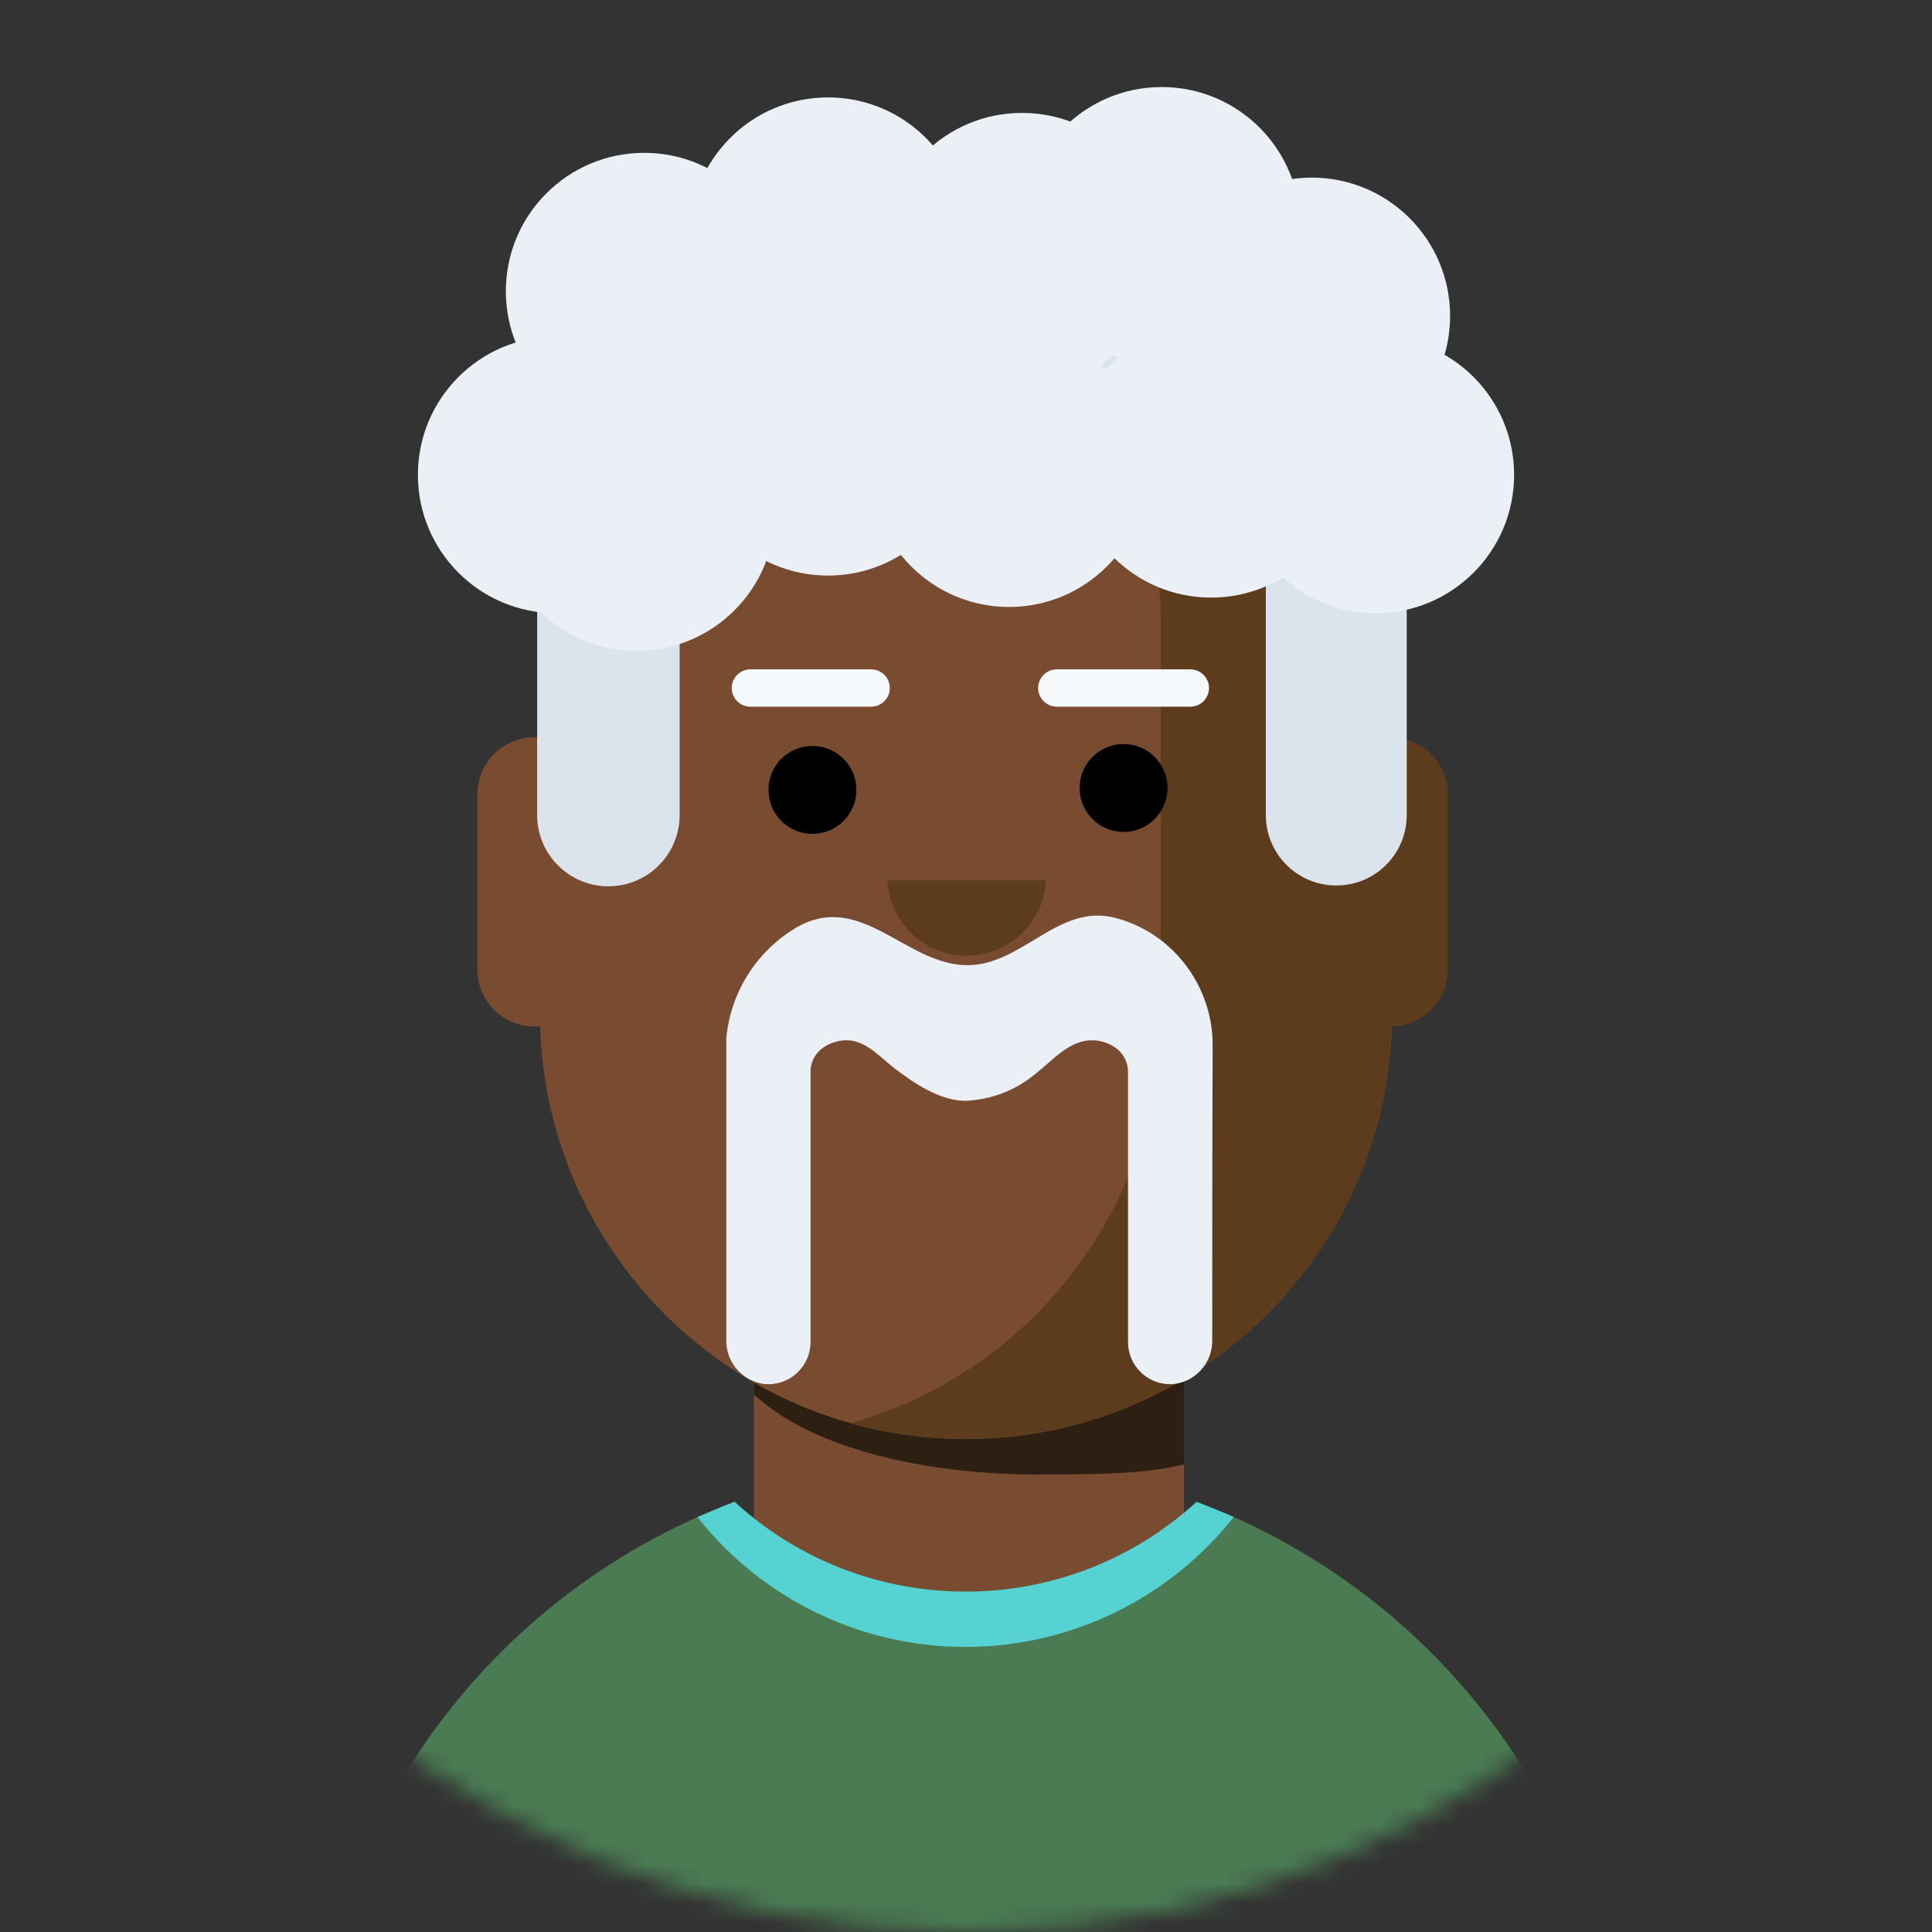 <svg width="100" height="100" viewBox="0 0 100 100" fill="none" xmlns="http://www.w3.org/2000/svg">
<rect x="0" y="0" width="100" height="100" fill="#333333" stroke="none"/>
<mask id="mask0_2242_1455" style="mask-type:luminance" maskUnits="userSpaceOnUse" x="0" y="0" width="100" height="100">
<path d="M50 100C77.614 100 100 77.614 100 50C100 22.386 77.614 0 50 0C22.386 0 0 22.386 0 50C0 77.614 22.386 100 50 100Z" fill="white"/>
</mask>
<g mask="url(#mask0_2242_1455)">
<path d="M50.001 74.479C46.147 74.484 42.36 73.479 39.022 71.557V83.693H61.282V71.391C57.87 73.427 53.969 74.495 50.001 74.479Z" fill="#794B30"/>
<path d="M50.001 74.479C46.147 74.484 42.36 73.479 39.022 71.557V72.182C44.063 76.745 54.339 76.312 54.339 76.312C56.48 76.312 59.272 76.312 61.282 75.792V71.359C57.876 73.406 53.975 74.484 50.001 74.479Z" fill="#2D1F12"/>
<path d="M50 10.25C37.823 10.25 27.948 20.115 27.942 32.292V52.432C27.942 64.609 37.823 74.484 50 74.479C62.177 74.479 72.052 64.604 72.052 52.427V32.292C72.046 20.115 62.177 10.25 50 10.25Z" fill="#794B30"/>
<path d="M50 10.203C47.979 10.203 45.964 10.479 44.016 11.026C53.521 13.708 60.083 22.38 60.083 32.255V52.443C60.083 62.318 53.521 70.99 44.016 73.672C45.964 74.213 47.979 74.484 50 74.479C62.177 74.479 72.047 64.615 72.052 52.438V32.255C72.052 20.078 62.188 10.208 50.01 10.203H50Z" fill="#5D3C1E"/>
<path d="M61.937 77.734C55.172 83.932 44.786 83.932 38.02 77.734C24.729 82.729 15.927 95.443 15.927 109.641V126.562H84.073V109.656C84.073 95.443 75.25 82.719 61.937 77.734Z" fill="#4A7B52"/>
<path d="M49.968 85.245C55.385 85.245 60.5 82.766 63.859 78.521C63.229 78.24 62.588 78 61.937 77.734C55.172 83.932 44.786 83.932 38.02 77.734C37.37 77.979 36.729 78.255 36.099 78.526C39.453 82.771 44.562 85.245 49.968 85.245Z" fill="#57D2D2"/>
<path d="M45.932 45.568C46.046 47.833 47.978 49.578 50.244 49.464C52.353 49.359 54.036 47.672 54.14 45.568H45.932Z" fill="#5D3C1E"/>
<path d="M27.661 38.161C29.291 38.161 30.609 39.479 30.609 41.109V50.187C30.609 51.818 29.291 53.135 27.661 53.135C26.031 53.135 24.713 51.818 24.713 50.187V41.109C24.713 39.479 26.031 38.161 27.661 38.161Z" fill="#794B30"/>
<path d="M71.984 38.161C73.614 38.161 74.932 39.479 74.932 41.109V50.187C74.932 51.818 73.614 53.135 71.984 53.135C70.354 53.135 69.036 51.818 69.036 50.187V41.109C69.036 39.479 70.354 38.161 71.984 38.161Z" fill="#5D3C1E"/>
</g>
<path d="M65.52 26.182V42.187C65.52 44.203 67.151 45.833 69.166 45.833C71.182 45.833 72.812 44.203 72.812 42.187V26.182H65.52Z" fill="#DBE4ED"/>
<path d="M27.803 26.073V42.188C27.803 44.224 29.454 45.875 31.49 45.875C33.527 45.875 35.178 44.224 35.178 42.188V26.073H27.803Z" fill="#DBE4ED"/>
<path d="M60.87 13.943H40.74C34.209 13.943 28.917 19.234 28.917 25.765V32.016H36.094V29C36.094 26.969 37.745 25.318 39.776 25.318C40.755 25.318 41.693 25.703 42.38 26.396C44.62 28.635 57 28.875 59.094 26.542C59.792 25.76 60.792 25.318 61.839 25.318C63.87 25.318 65.521 26.969 65.521 29V32.031H72.693V25.781C72.704 19.25 67.417 13.953 60.886 13.943C60.88 13.943 60.875 13.943 60.87 13.943Z" fill="#DBE4ED"/>
<path d="M32.953 33.687C36.909 33.687 40.115 30.481 40.115 26.526C40.115 22.571 36.909 19.364 32.953 19.364C28.998 19.364 25.792 22.571 25.792 26.526C25.792 30.481 28.998 33.687 32.953 33.687Z" fill="#EAF0F6"/>
<path d="M28.791 31.739C32.746 31.739 35.953 28.533 35.953 24.578C35.953 20.623 32.746 17.416 28.791 17.416C24.836 17.416 21.63 20.623 21.63 24.578C21.63 28.533 24.836 31.739 28.791 31.739Z" fill="#EAF0F6"/>
<path d="M71.208 31.739C75.163 31.739 78.37 28.533 78.37 24.578C78.37 20.623 75.163 17.416 71.208 17.416C67.253 17.416 64.047 20.623 64.047 24.578C64.047 28.533 67.253 31.739 71.208 31.739Z" fill="#EAF0F6"/>
<path d="M33.344 22.234C37.299 22.234 40.505 19.028 40.505 15.073C40.505 11.118 37.299 7.911 33.344 7.911C29.389 7.911 26.183 11.118 26.183 15.073C26.183 19.028 29.389 22.234 33.344 22.234Z" fill="#EAF0F6"/>
<path d="M42.86 29.792C46.815 29.792 50.021 26.585 50.021 22.63C50.021 18.675 46.815 15.469 42.86 15.469C38.904 15.469 35.698 18.675 35.698 22.63C35.698 26.585 38.904 29.792 42.86 29.792Z" fill="#EAF0F6"/>
<path d="M42.86 19.365C46.815 19.365 50.021 16.158 50.021 12.203C50.021 8.248 46.815 5.042 42.86 5.042C38.904 5.042 35.698 8.248 35.698 12.203C35.698 16.158 38.904 19.365 42.86 19.365Z" fill="#EAF0F6"/>
<path d="M52.229 31.417C56.184 31.417 59.39 28.21 59.39 24.255C59.39 20.3 56.184 17.094 52.229 17.094C48.274 17.094 45.067 20.3 45.067 24.255C45.067 28.21 48.274 31.417 52.229 31.417Z" fill="#EAF0F6"/>
<path d="M52.901 20.167C56.856 20.167 60.062 16.96 60.062 13.005C60.062 9.05 56.856 5.844 52.901 5.844C48.946 5.844 45.739 9.05 45.739 13.005C45.739 16.96 48.946 20.167 52.901 20.167Z" fill="#EAF0F6"/>
<path d="M60.13 18.828C64.085 18.828 67.292 15.622 67.292 11.667C67.292 7.712 64.085 4.505 60.13 4.505C56.175 4.505 52.969 7.712 52.969 11.667C52.969 15.622 56.175 18.828 60.13 18.828Z" fill="#EAF0F6"/>
<path d="M62.688 30.932C66.643 30.932 69.849 27.726 69.849 23.771C69.849 19.816 66.643 16.609 62.688 16.609C58.733 16.609 55.526 19.816 55.526 23.771C55.526 27.726 58.733 30.932 62.688 30.932Z" fill="#EAF0F6"/>
<path d="M67.896 23.516C71.851 23.516 75.057 20.309 75.057 16.354C75.057 12.399 71.851 9.193 67.896 9.193C63.941 9.193 60.734 12.399 60.734 16.354C60.734 20.309 63.941 23.516 67.896 23.516Z" fill="#EAF0F6"/>
<path d="M62.761 53.812C62.755 53.646 62.745 53.479 62.724 53.312C62.401 50.542 60.427 48.208 57.714 47.505C54.761 46.74 52.875 50.016 50 49.958C46.875 49.896 44.594 46.161 41.307 47.958C39.203 49.167 37.818 51.318 37.594 53.734V69.37C37.578 70.516 38.422 71.49 39.557 71.635C40.755 71.755 41.823 70.875 41.943 69.677C41.948 69.604 41.953 69.536 41.953 69.463V55.526C41.938 55.068 42.13 54.63 42.474 54.328C42.849 54.016 43.328 53.844 43.818 53.844C44.797 53.844 45.516 54.682 46.229 55.24C47.271 56.047 48.625 56.974 49.974 56.979C51.297 56.922 52.568 56.438 53.584 55.589C54.459 54.917 55.318 53.844 56.521 53.844C57.011 53.844 57.49 54.016 57.865 54.328C58.209 54.63 58.401 55.068 58.386 55.526V69.463C58.386 70.667 59.365 71.646 60.568 71.646C60.641 71.646 60.709 71.646 60.782 71.635C61.917 71.49 62.761 70.516 62.745 69.37C62.745 64.427 62.745 59.484 62.766 54.542C62.766 54.297 62.766 54.057 62.761 53.812Z" fill="#EAF0F6"/>
<path d="M42.051 43.161C43.309 43.161 44.328 42.142 44.328 40.885C44.328 39.628 43.309 38.609 42.051 38.609C40.794 38.609 39.775 39.628 39.775 40.885C39.775 42.142 40.794 43.161 42.051 43.161Z" fill="black"/>
<path d="M58.156 43.062C59.413 43.062 60.432 42.043 60.432 40.786C60.432 39.529 59.413 38.51 58.156 38.51C56.899 38.51 55.88 39.529 55.88 40.786C55.88 42.043 56.899 43.062 58.156 43.062Z" fill="black"/>
<path d="M45.089 34.646H38.844C38.309 34.646 37.875 35.078 37.875 35.612C37.875 36.145 38.309 36.578 38.844 36.578H45.089C45.624 36.578 46.057 36.145 46.057 35.612C46.057 35.078 45.624 34.646 45.089 34.646Z" fill="#F6F9FC"/>
<path d="M61.609 34.646H54.703C54.168 34.646 53.734 35.078 53.734 35.612C53.734 36.145 54.168 36.578 54.703 36.578H61.609C62.144 36.578 62.578 36.145 62.578 35.612C62.578 35.078 62.144 34.646 61.609 34.646Z" fill="#F6F9FC"/>
</svg>
